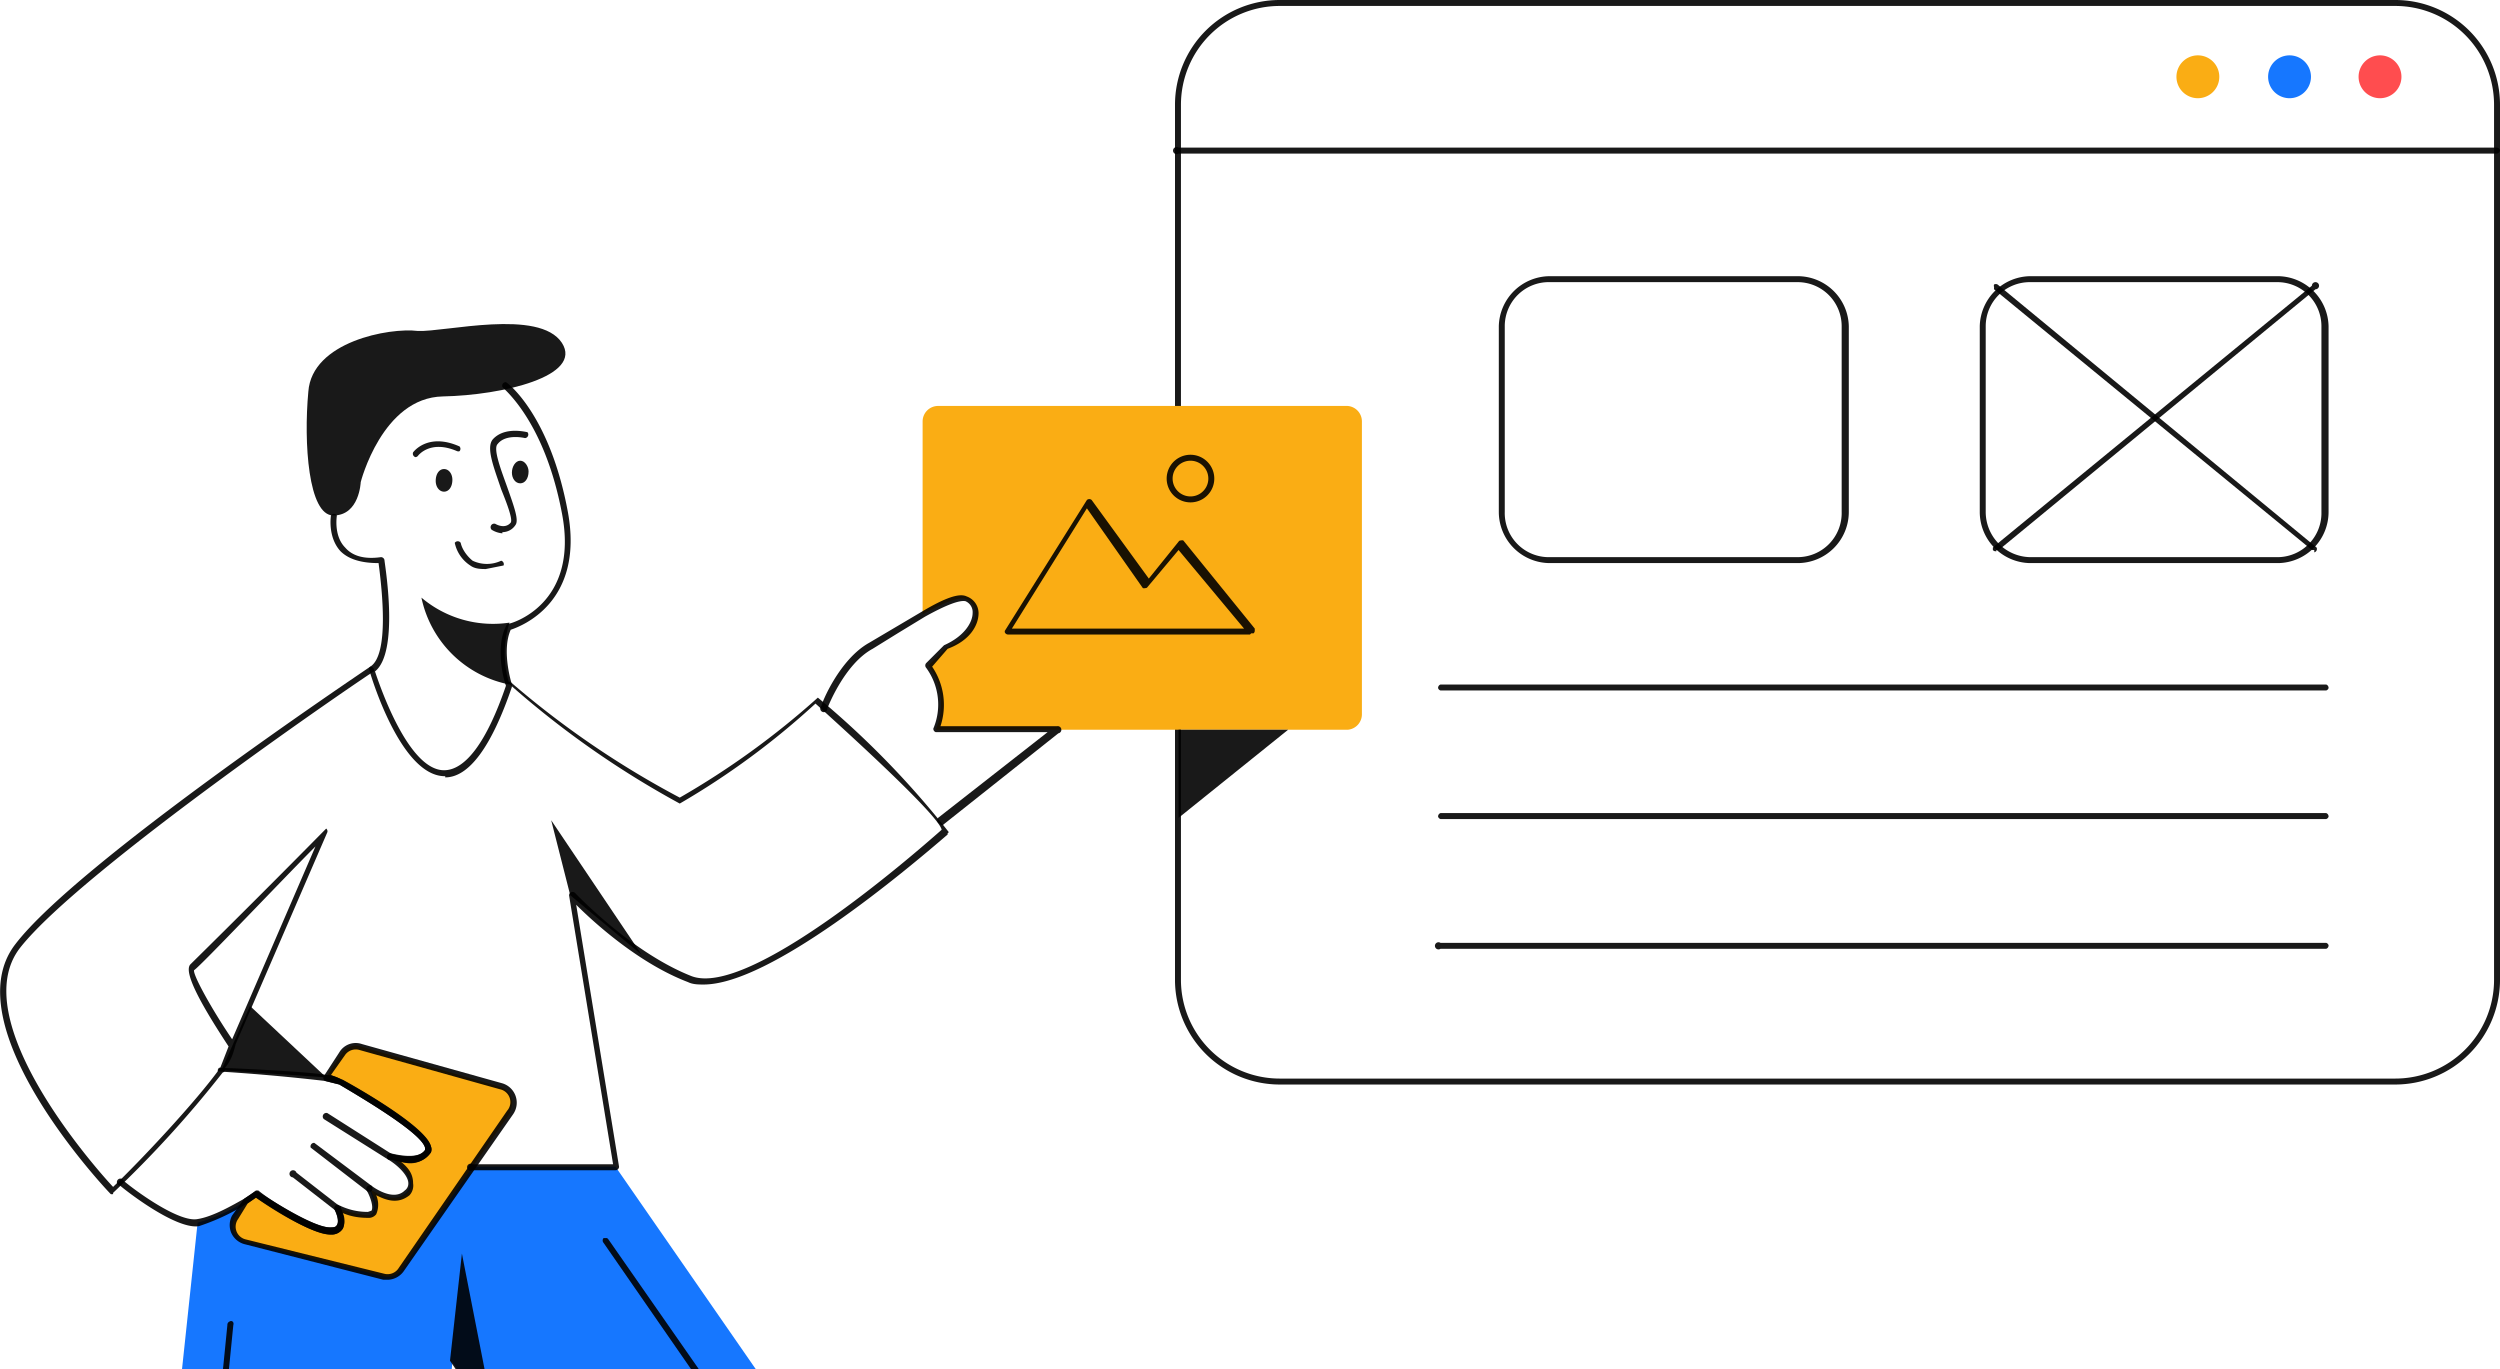 <svg width="210" height="115" fill="none" xmlns="http://www.w3.org/2000/svg"><path d="M201.2 91.1h-93.7a8.8 8.8 0 0 1-8.8-8.7V8.8a8.8 8.8 0 0 1 8.8-8.8h93.7a8.8 8.8 0 0 1 8.8 8.8v73.6a8.8 8.8 0 0 1-8.8 8.7ZM107.5.5a8.3 8.3 0 0 0-8.3 8.3v73.6a8.3 8.3 0 0 0 8.3 8.2h93.7a8.3 8.3 0 0 0 8.3-8.2V8.8a8.3 8.3 0 0 0-8.3-8.3h-93.7Z" fill="#000" fill-opacity=".9"/><path d="M191.4 47.3h-20.9a4.3 4.3 0 0 1-4.2-4.3V27.4a4.3 4.3 0 0 1 4.2-4.2h20.9a4.3 4.3 0 0 1 4.2 4.2V43a4.3 4.3 0 0 1-4.2 4.3Zm-20.9-23.6a3.7 3.7 0 0 0-3.7 3.7V43a3.8 3.8 0 0 0 3.7 3.8h20.9A3.7 3.7 0 0 0 195 43V27.4a3.7 3.7 0 0 0-3.7-3.7h-20.9ZM151 47.3h-20.8a4.3 4.3 0 0 1-4.3-4.3V27.4a4.3 4.3 0 0 1 4.3-4.2h20.8a4.3 4.3 0 0 1 4.3 4.2V43a4.3 4.3 0 0 1-4.3 4.3Zm-20.8-23.6a3.7 3.7 0 0 0-3.8 3.7V43a3.7 3.7 0 0 0 3.8 3.8h20.8a3.7 3.7 0 0 0 3.7-3.8V27.4a3.7 3.7 0 0 0-3.7-3.7h-20.8Z" fill="#000" fill-opacity=".9"/><path d="M114.4 35.4V60a1.3 1.3 0 0 1-1.2 1.3H78.6a5.5 5.5 0 0 0-.6-5.4l1.5-1.5c2.8-1.2 2.9-3.7 1.6-4.1-.6-.2-2 .4-3.6 1.3V35.4a1.3 1.3 0 0 1 1.3-1.3h34.4a1.3 1.3 0 0 1 1.2 1.3Z" fill="#FAAD14"/><path d="m71.7 128-3.6 51.4a1 1 0 0 1-1 1H43.5a1 1 0 0 1-1-1.2l5.7-49.5L38 114.4l-7.8 86.2a1 1 0 0 1-1 1H7.2a1 1 0 0 1-1-.8v-.4l10.4-97.7a13.4 13.4 0 0 0 4.8-2.4s4.5 3.1 6.2 3.1c1.6 0 .7-1.8.6-2 .8.4 1.7.6 2.6.7 1.3 0 .2-2.2.2-2.2s1.9 1.4 3.1.3c1.2-1.2-1.3-3-1.4-3 .1 0 2.4.7 3.1-.5v-.1l3.8 1.4h12.1l19.4 28c.4.5.6 1.2.5 2Z" fill="#1677FF"/><path d="M43.7 40.6c.4 0 .7-.4.7-1 0-.4-.3-.9-.7-.9-.4 0-.7.5-.7 1s.3.9.7.9ZM30.3 40.5s1.8-7.1 6.9-7.2c5-.1 11.8-1.7 10-4.5-1.9-2.9-9.8-.9-12.1-1-2.4-.3-8.9.9-9.2 5.1-.4 4.3 0 10.4 2.1 10.4 2.2 0 2.3-2.8 2.3-2.8Z" fill="#000" fill-opacity=".9"/><path d="M37.4 65.2h-.1c-3.7-.1-6.2-8.6-6.3-9a.3.3 0 0 1 .1-.2c1.6-1 1-6.4.7-8.7-1.4 0-2.5-.3-3.2-1-1.1-1.2-.8-3-.8-3a.3.3 0 0 1 .5 0S28 45 29 46c.6.7 1.6 1 3 .8a.3.3 0 0 1 .3.3c.1.8 1.2 7.7-.8 9.3.4 1.2 2.8 8.3 5.8 8.3 1.8 0 3.6-2.4 5.2-7.1-.2-.5-.9-3.2 0-5a.3.3 0 0 1 .2-.2c.2 0 6-1.6 4.5-9.3-1.5-7.9-5-10.5-5-10.6a.3.3 0 0 1 .3-.4c.2.1 3.7 2.8 5.2 10.9 1.4 7.6-3.9 9.6-4.8 9.9-.8 1.8.1 4.6.1 4.6v.2c-1.7 5-3.6 7.6-5.6 7.6Z" fill="#000" fill-opacity=".9"/><path d="M42.8 52.3a9.3 9.3 0 0 1-7.4-2.1 9.4 9.4 0 0 0 7.4 7.3 8.6 8.6 0 0 1 0-5.2Z" fill="#000" fill-opacity=".9"/><path d="M42.9 93.4 40.4 97l-6.7 9.7a1.4 1.4 0 0 1-1.5.5l-11.6-2.9a1.4 1.4 0 0 1-.9-2l1-1.4.8-.6s4.5 3.1 6.2 3.1c1.6 0 .7-1.8.6-2 .8.4 1.7.6 2.6.7 1.3 0 .2-2.2.2-2.2s1.9 1.4 3.1.3c1.2-1.2-1.3-3-1.4-3 .1 0 2.4.7 3.1-.5v-.1c.3-1.3-6-5-7.3-5.7l-1.2-.4 1.3-2a1.4 1.4 0 0 1 1.6-.6L42 91.3a1.4 1.4 0 0 1 .8 2.1Z" fill="#FAAD14"/><path d="M32.6 107.5h-.4l-11.7-3a1.7 1.7 0 0 1-1.1-1 1.7 1.7 0 0 1 .1-1.4l1-1.4a16.1 16.1 0 0 0 1-.7h.2c1.2 1 4.7 3.1 6 3.1.3 0 .5 0 .6-.2.2-.3 0-.9-.2-1.3a.3.3 0 0 1 .2-.4h.1c.8.4 1.6.6 2.5.6l.3-.1c.2-.3-.1-1.2-.4-1.7a.3.3 0 0 1 .4-.4s1.8 1.4 2.8.4a.7.7 0 0 0 .3-.6c0-.7-1-1.6-1.7-2a.3.3 0 0 1 .2-.5s2.2.7 2.9-.3v-.2c-.3-1.2-5-4-7.2-5.3l-1.2-.3a.3.3 0 0 1-.1-.4l1.3-2a1.6 1.6 0 0 1 1.9-.7L42.2 91a1.7 1.7 0 0 1 .9 2.6l-9.2 13.2a1.7 1.7 0 0 1-1.3.7Zm-11.8-6.4-.8 1.3a1.1 1.1 0 0 0 .6 1.7l11.7 2.9a1.1 1.1 0 0 0 1.2-.5l9.1-13.2a1.1 1.1 0 0 0-.6-1.8l-11.8-3.3a1.1 1.1 0 0 0-1.2.4l-1.2 1.7 1 .4s7 3.8 7.4 5.6a.7.7 0 0 1 0 .5c-.6.9-1.7 1-2.5.8.6.5 1 1 1 1.8a1.2 1.2 0 0 1-.3 1c-1 .8-2 .4-2.8 0a2 2 0 0 1 0 1.6.8.8 0 0 1-.7.3c-.7 0-1.4-.1-2.1-.4a1.6 1.6 0 0 1 0 1.3 1.1 1.1 0 0 1-1 .5c-1.7 0-5.5-2.5-6.3-3.1l-.7.5Z" fill="#000" fill-opacity=".9"/><path d="M27.7 103.7c-1.6 0-5.4-2.6-6.2-3.1a18.3 18.3 0 0 1-4.8 2.4c-2 .3-6.4-3.2-6.6-3.4a.3.3 0 1 1 .3-.4c1.2 1 4.7 3.5 6.2 3.2 1.3-.2 3-1.2 3.9-1.7l.9-.6a.3.3 0 0 1 .3 0c1.2.8 4.7 3 6 3 .3 0 .5 0 .6-.2.2-.3 0-.9-.2-1.3l.5-.3c.1.4.5 1.3.2 1.9a1.1 1.1 0 0 1-1 .5Zm6.5-6-1.5-.3a.3.3 0 0 1-.2-.2.3.3 0 0 1 .4-.3c.1 0 2.2.6 2.8-.3v-.2c-.3-1.2-5-4-7.2-5.3l-1.2-.3a166.2 166.2 0 0 0-9-.8.3.3 0 0 1 .1-.3.3.3 0 0 1 .2 0c.3 0 7.4.3 8.8.6.5 0 1 .2 1.3.4.1 0 7 3.8 7.5 5.6a.7.7 0 0 1 0 .5 2.1 2.1 0 0 1-2 .9Z" fill="#000" fill-opacity=".9"/><path d="M32.8 97.4h-.2L27.2 94a.3.3 0 0 1 .3-.5L33 97a.3.3 0 0 1-.1.4Zm-1.7 2.7h-.2l-4.8-3.7a.3.3 0 0 1 .3-.4l4.8 3.6a.3.3 0 0 1-.1.5Zm-2.8 1.6h-.1l-3.6-2.8a.3.3 0 1 1 .3-.4l3.6 2.8a.3.3 0 0 1 0 .4h-.2Zm-18.8-1.4a.3.3 0 0 1-.2 0c-.6-.6-13.3-14.2-8-21C6.5 72.5 30.1 56.7 31.1 56a.3.3 0 0 1 .3.4C31 56.6 6.9 73 1.7 79.6-3 85.6 7.9 98 9.5 99.7c2.3-2.2 7-7.2 9-10l.7-1.8C17.3 85 15.3 81.7 16 81a1124.8 1124.8 0 0 0 11.4-11.4.3.3 0 0 1 .1.3l-7.7 17.8c-.2.8-.4 1.4-.9 2v.2a.3.3 0 0 1-.2.2 92 92 0 0 1-9.2 10.1Zm17-29.2c-2.7 2.7-9.6 10-10.2 10.4-.1.4 1.5 3.3 3.2 5.8l7-16.2Zm25.3 27.2H39.7a.3.3 0 1 1 0-.5h11.8l-3.7-22.6a.3.3 0 0 1 .5-.2s4.7 5 9.8 7c4.8 1.8 18.4-10 21-12.3-.2-1-5.5-6-10.6-10.6a65.2 65.2 0 0 1-11.4 8.4 77.3 77.3 0 0 1-14.5-10.2.3.3 0 0 1 .3 0A76.3 76.3 0 0 0 57.1 67a68.3 68.3 0 0 0 11.6-8.4 74.9 74.9 0 0 1 11 11.3l-.1.1v.1C76 73.2 64.7 82.7 59.1 82.7c-.4 0-.9 0-1.3-.2-4.2-1.6-8-5.1-9.4-6.5L52 98a.3.3 0 0 1-.3.3Z" fill="#000" fill-opacity=".9"/><path d="M79 69.2a.3.3 0 0 1-.2-.5l9.2-7.2h-9.4a.3.3 0 0 1-.2-.3 5.2 5.2 0 0 0-.6-5.1.3.3 0 0 1 0-.4l1.5-1.5c1.8-.8 2.4-2 2.4-2.7a1 1 0 0 0-.6-1c-.5-.1-1.6.3-3.4 1.3l-2.3 1.4-2.1 1.3c-2.4 1.3-3.8 5-3.8 5a.3.3 0 1 1-.5-.2c0-.2 1.5-3.9 4-5.3l2.2-1.3 2.2-1.3c2-1.2 3.2-1.6 3.8-1.3a1.5 1.5 0 0 1 1 1.4c0 1-.7 2.3-2.6 3L78.3 56a5.7 5.7 0 0 1 .7 5h9.8a.3.3 0 0 1 .1.6l-9.7 7.7H79ZM21.3 198.1H13a2.3 2.3 0 0 1-2.3-2.5l8.4-84.3a.3.3 0 0 1 .2-.3.2.2 0 0 1 .3.1.3.3 0 0 1 0 .2l-8.4 84.3a1.8 1.8 0 0 0 1.8 2h8.3a.3.3 0 0 1 0 .5Zm42.2-21.3h-10a.3.3 0 0 1-.1-.5h10.1a1.8 1.8 0 0 0 1.7-1.7l2.7-44.7c0-.4 0-.8-.3-1.1l-16.9-24.4a.3.3 0 0 1 0-.4h.3l.1.1 17 24.4c.2.4.4.9.3 1.4l-2.6 44.7a2.3 2.3 0 0 1-2.3 2.2Zm-21.3-132a2 2 0 0 1-.9-.3.3.3 0 0 1 .3-.5s.8.5 1.3-.1c.2-.3-.4-1.8-.8-2.8-.6-1.8-1.3-3.5-.7-4.2 1-1.1 2.8-.6 2.9-.6a.3.3 0 0 1-.2.5s-1.6-.4-2.3.5c-.4.4.3 2.2.8 3.6.6 1.7 1 2.8.7 3.2a1.3 1.3 0 0 1-1.1.6Zm-7.3-6.4a.3.3 0 0 1-.2-.4s1.2-1.7 3.9-.5a.3.3 0 0 1 0 .4.3.3 0 0 1-.2 0c-2.3-1-3.3.4-3.3.4a.3.3 0 0 1-.2.1Zm6 9.4c-.5 0-1 0-1.4-.3a3 3 0 0 1-1.3-1.9.3.3 0 0 1 .5 0c.1.5.5 1.1 1 1.5a2.8 2.8 0 0 0 2.4 0 .3.3 0 0 1 .2.4l-1.5.3ZM37.3 41.3c.4 0 .7-.4.7-1 0-.5-.3-.9-.7-.9-.4 0-.7.4-.7 1 0 .5.3.9.7.9ZM21 84.5l6.4 6-8.8-.6 2.4-5.4Zm16.8 29.8 1-9 2.9 14.8-3.9-5.8Zm67.2-61H84.7a.3.3 0 0 1-.3-.2V53L91.3 42a.3.3 0 0 1 .4 0l4.8 6.6 2.5-3.1a.2.2 0 0 1 .2-.1.3.3 0 0 1 .2 0l6 7.4v.2a.3.3 0 0 1-.1.2h-.2Zm-19.9-.5h19.4L99 46.2l-2.6 3.1a.2.2 0 0 1-.2.1.3.3 0 0 1-.2 0l-4.7-6.7-6.3 10.1ZM100 42.2a2 2 0 1 1 0-4 2 2 0 0 1 0 4Zm0-3.5a1.5 1.5 0 1 0 0 3 1.5 1.5 0 0 0 0-3Z" fill="#000" fill-opacity=".9"/><path d="M184.2 8.2a1.8 1.8 0 1 0 0-3.5 1.8 1.8 0 0 0 0 3.5Z" fill="#FAAD14"/><path d="M191.9 8.2a1.8 1.8 0 1 0 0-3.5 1.8 1.8 0 0 0 0 3.5Z" fill="#1677FF"/><path d="M199.5 8.2a1.8 1.8 0 1 0 0-3.5 1.8 1.8 0 0 0 0 3.5Z" fill="#FF4D4F"/><path d="M209.7 12.9H99a.3.3 0 1 1 0-.5h110.7a.3.3 0 0 1 .3.2.3.3 0 0 1-.3.3ZM195.4 58H121a.3.3 0 0 1-.2-.2.3.3 0 0 1 .2-.3h74.4a.3.3 0 0 1 .2.3.3.3 0 0 1-.2.2Zm0 10.8H121a.3.3 0 0 1-.2-.2.3.3 0 0 1 .2-.3h74.4a.3.3 0 0 1 .2.3.3.3 0 0 1-.2.2Zm0 10.9H121a.3.3 0 1 1 0-.5h74.4a.3.3 0 0 1 .2.2.3.3 0 0 1-.2.3Zm-1-33.5h-.2l-26.7-21.9a.3.3 0 0 1 0-.1v-.1a.3.3 0 0 1 0-.2.3.3 0 0 1 .3 0L194.6 46a.3.3 0 0 1-.2.4Z" fill="#000" fill-opacity=".9"/><path d="M167.7 46.3a.3.3 0 0 1-.3-.1V46l.1-.1L194.2 24a.3.3 0 1 1 .3.3l-26.6 21.9h-.2ZM47.9 75.2l-1.6-6.3 7.6 11.3-6-5ZM99 68.7l9.2-7.4H99v7.4Z" fill="#000" fill-opacity=".9"/><path d="m110 45.6-3.8-1 2.7-3.2 1 4.2Z" fill="#FAAD14"/></svg>